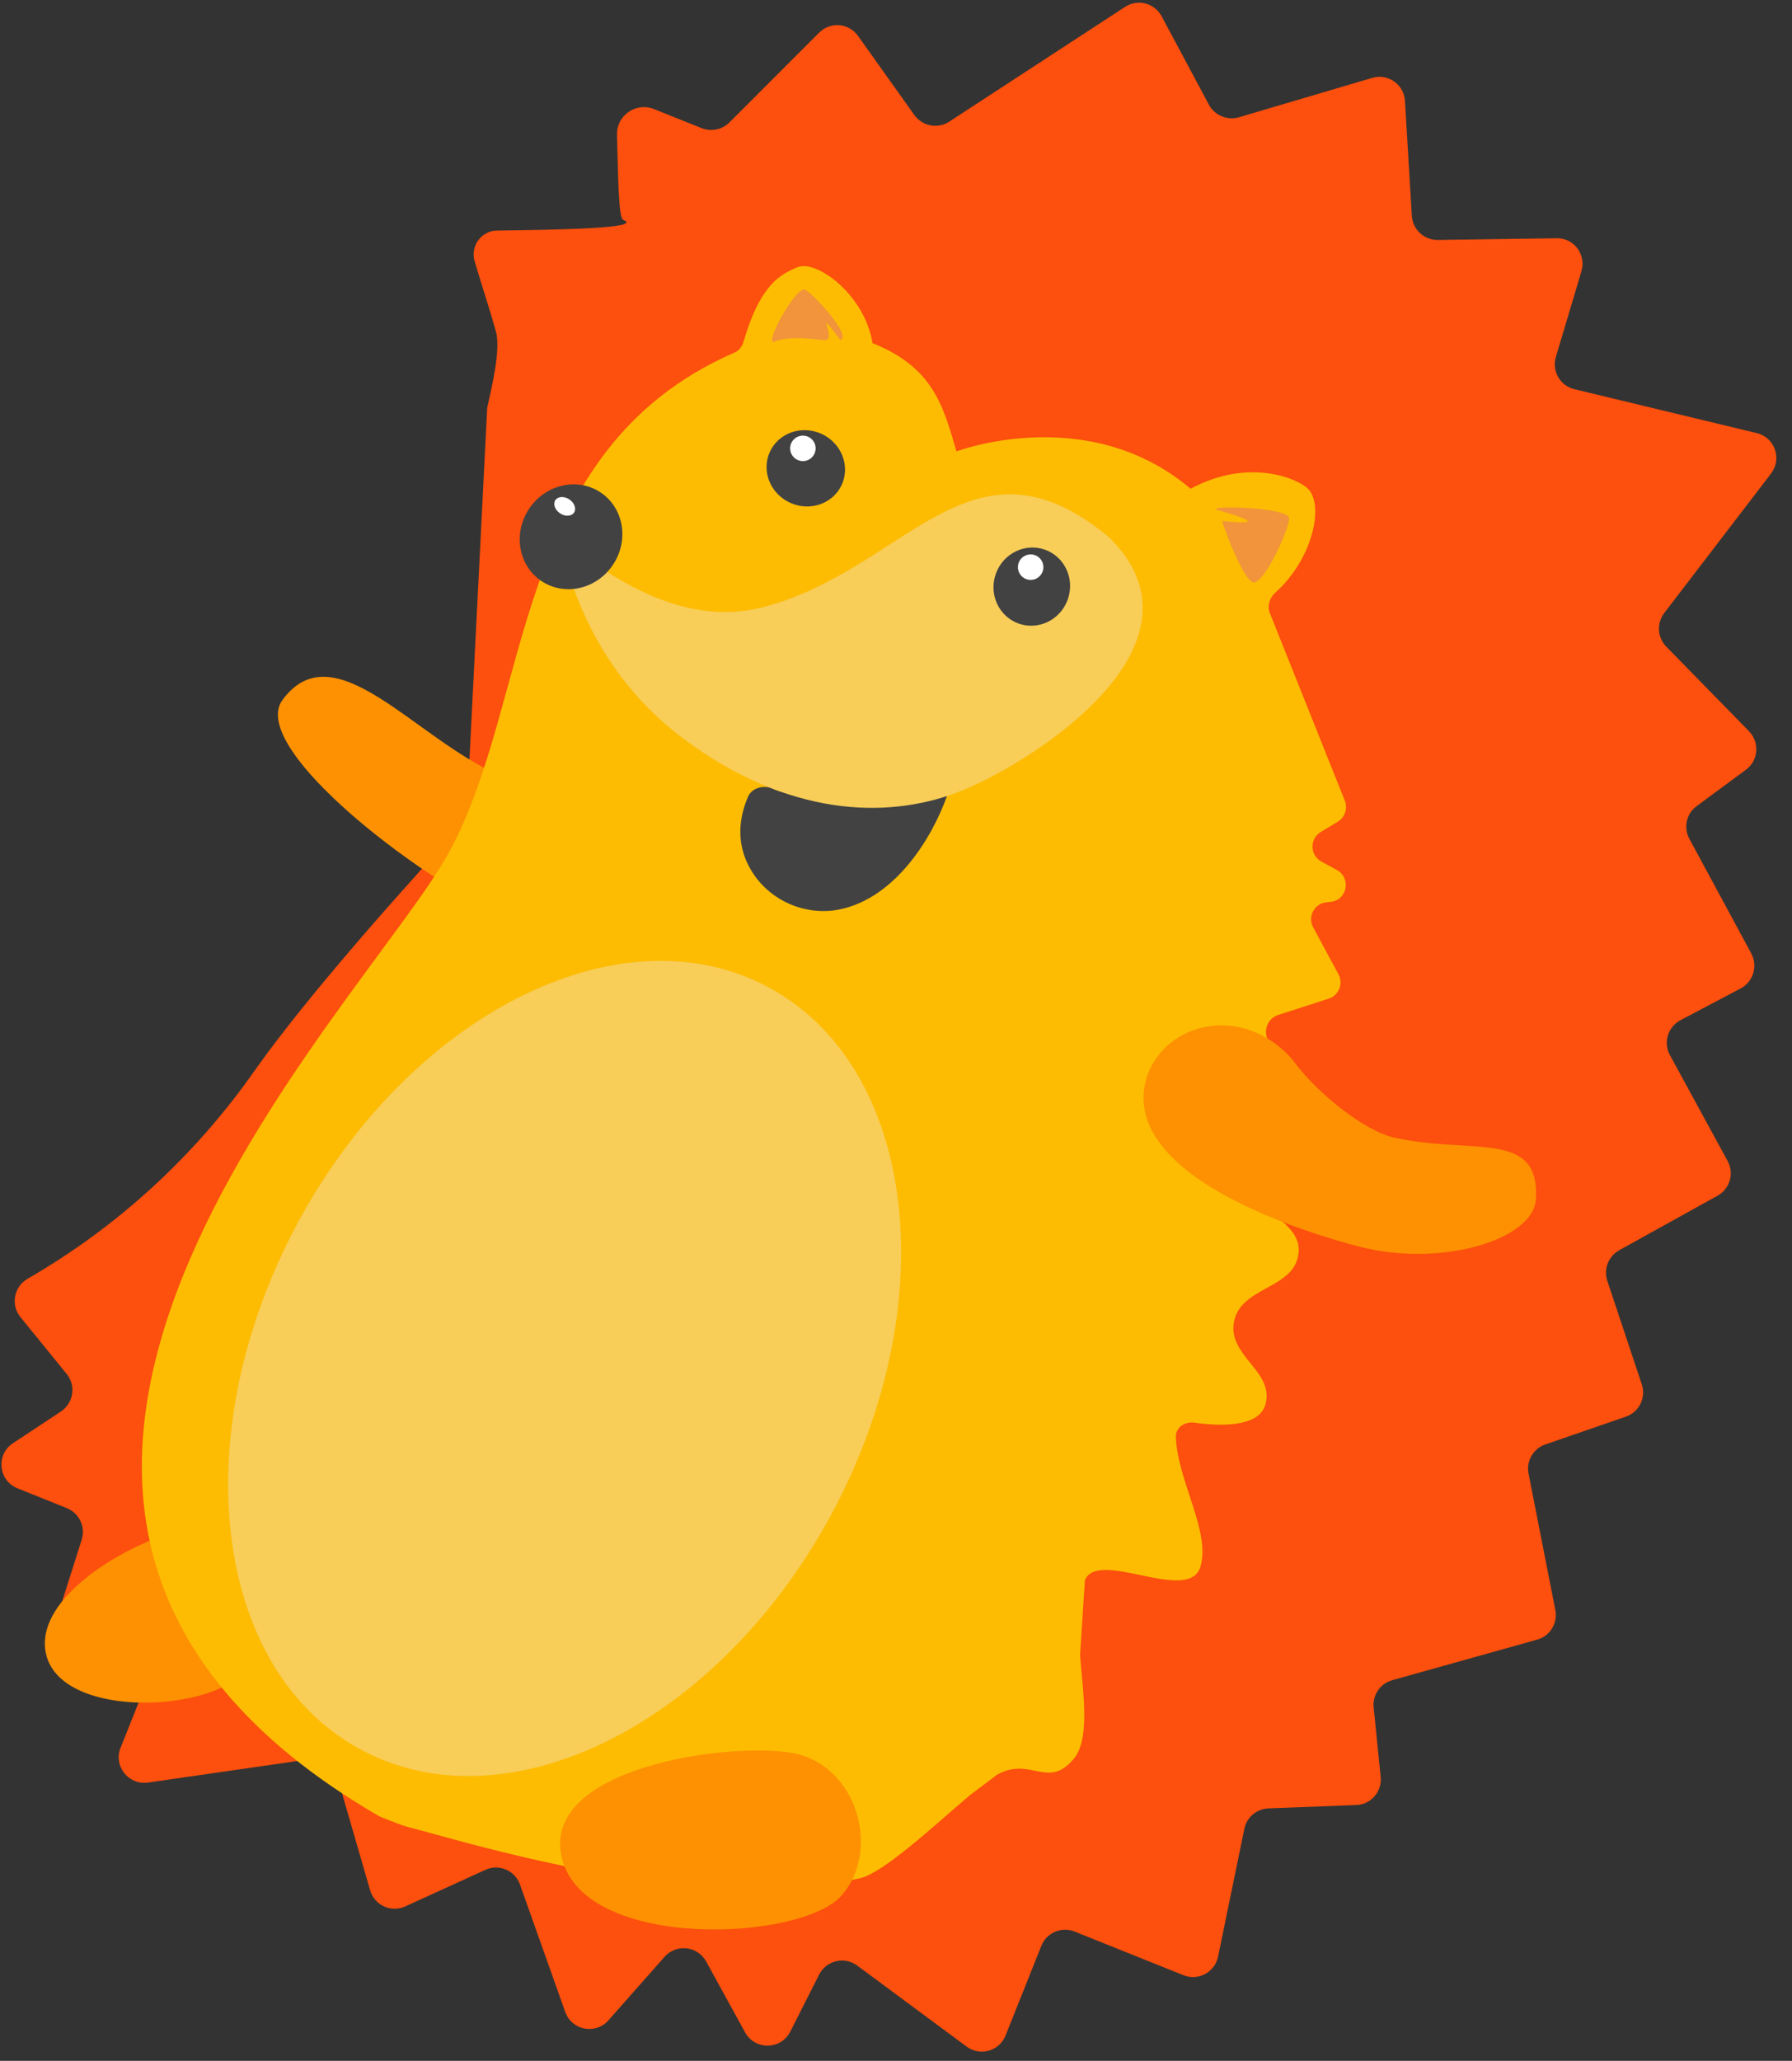 <?xml version="1.0" encoding="UTF-8"?> <svg xmlns="http://www.w3.org/2000/svg" width="107" height="123" viewBox="0 0 107 123" fill="none"><rect x="0" y="0" width="107" height="123" fill="#333333" stroke="none"/> <path d="M28.34 15.59C28.73 16.92 29.26 18.52 29.61 19.78C29.92 20.9 29.33 23.22 29.09 24.35L27.85 48.91C27.82 49.03 19.45 57.87 15.14 63.99C11.59 69.03 6.99 73.24 1.65 76.32C0.83 76.79 0.63 77.88 1.22 78.61L3.98 82C4.55 82.7 4.39 83.74 3.64 84.24L0.77 86.14C-0.26 86.82 -0.1 88.37 1.05 88.83L3.99 90.01C4.73 90.31 5.12 91.13 4.88 91.89L3.59 95.96C3.32 96.82 3.85 97.72 4.73 97.91L7.59 98.52C8.51 98.72 9.04 99.7 8.69 100.58L7.2 104.31C6.76 105.4 7.67 106.55 8.83 106.39L18.47 105C19.22 104.89 19.94 105.35 20.15 106.09L22.1 112.82C22.36 113.71 23.35 114.17 24.2 113.78L28.98 111.6C29.79 111.23 30.75 111.63 31.05 112.48L33.75 120.08C34.14 121.18 35.56 121.45 36.33 120.58L39.68 116.79C40.38 116 41.65 116.14 42.16 117.06L44.49 121.3C45.08 122.37 46.64 122.35 47.19 121.25L48.91 117.85C49.34 117.01 50.42 116.75 51.18 117.31L57.72 122.15C58.52 122.74 59.67 122.42 60.04 121.49L62.18 116.13C62.49 115.35 63.38 114.97 64.16 115.28L70.67 117.89C71.55 118.24 72.54 117.71 72.73 116.78L74.3 109.15C74.44 108.46 75.03 107.96 75.74 107.93L80.98 107.73C81.86 107.7 82.53 106.93 82.44 106.05L82.02 101.9C81.95 101.16 82.41 100.48 83.13 100.28L91.78 97.86C92.55 97.65 93.02 96.88 92.87 96.1L91.27 87.95C91.12 87.2 91.55 86.46 92.27 86.21L97.08 84.55C97.87 84.28 98.3 83.42 98.03 82.62L95.97 76.44C95.74 75.74 96.04 74.98 96.68 74.62L102.56 71.36C103.29 70.95 103.56 70.03 103.16 69.3L99.71 62.97C99.3 62.22 99.59 61.29 100.34 60.89L103.94 58.99C104.69 58.59 104.97 57.66 104.57 56.91L100.87 50.06C100.51 49.39 100.69 48.56 101.31 48.11L104.25 45.94C105 45.39 105.08 44.31 104.43 43.64L99.49 38.59C98.96 38.05 98.91 37.2 99.37 36.59L105.75 28.26C106.42 27.38 105.97 26.11 104.9 25.85L94.01 23.23C93.16 23.03 92.65 22.15 92.9 21.31L94.43 16.18C94.72 15.19 93.98 14.2 92.95 14.22L85.85 14.32C85.03 14.33 84.35 13.7 84.3 12.88L83.89 6.02C83.83 5.04 82.88 4.37 81.93 4.65L73.97 7C73.28 7.2 72.53 6.89 72.19 6.26L69.36 0.97C68.94 0.18 67.93 -0.08 67.18 0.41L56.68 7.26C55.99 7.71 55.08 7.53 54.6 6.87L51.23 2.14C50.68 1.37 49.58 1.28 48.91 1.95L43.55 7.31C43.12 7.74 42.47 7.87 41.9 7.65L39.05 6.51C37.97 6.08 36.81 6.89 36.84 8.05C36.91 10.39 36.92 13.01 37.21 13.12C38.5 13.64 33.22 13.71 29.67 13.76C28.75 13.77 28.07 14.68 28.34 15.59Z" fill="#FD4F0D"></path> <path d="M31.46 55.19C31.45 52.14 31.25 50.56 29.84 46.27C24.8 44.12 19.97 37.57 16.87 41.77C14.58 44.88 27.16 54.04 31.46 55.19Z" fill="#FD9102"></path> <path d="M2.7 98.45C2.16 94.31 11.14 90.14 14.26 91.01C17.38 91.88 16.69 97.39 14.51 99.83C12.33 102.27 3.24 102.58 2.7 98.45Z" fill="#FD9102"></path> <path d="M44.39 20.42C45.41 16.89 46.66 16.36 47.61 15.95C48.73 15.47 51.62 17.56 52.1 20.48C55.69 21.92 56.3 24.15 57.11 26.94C57.11 26.94 64.95 23.97 71.09 29.17C74.59 27.28 77.63 28.58 78.18 29.26C79.02 30.31 78.36 33.38 76.15 35.37C75.8 35.68 75.65 36.18 75.83 36.61L80.3 47.79C80.48 48.25 80.31 48.78 79.88 49.04L78.86 49.66C78.19 50.07 78.21 51.04 78.9 51.42L79.83 51.93C80.71 52.42 80.43 53.75 79.42 53.83L79.22 53.85C78.49 53.91 78.06 54.7 78.41 55.35L79.92 58.15C80.22 58.71 79.94 59.41 79.34 59.6L76.31 60.58C75.61 60.81 75.37 61.68 75.82 62.26C76.88 63.63 78.48 65.94 78.94 67.91C79.27 69.33 76.49 69.79 75.18 69.92C74.78 69.96 74.38 70.22 74.42 70.63C74.59 72.18 77.71 72.8 77.54 74.75C77.35 76.97 74.02 76.75 73.67 78.95C73.35 80.96 76.1 81.85 75.56 83.82C75.17 85.23 72.74 85.11 71.32 84.91C70.75 84.83 70.2 85.19 70.21 85.76C70.3 88.37 72.3 91.42 71.68 93.5C71 95.77 65.6 92.42 64.78 94.3L64.49 98.81C64.7 101.28 65.08 103.83 64.1 104.99C62.56 106.81 61.55 104.82 59.55 105.91L57.93 107.13C55.84 108.89 52.77 111.79 51.32 112.11C45.1 113.46 36.97 112.54 26.1 109.51C23.87 108.89 24.54 109.16 22.73 108.44C22.68 108.42 22.64 108.4 22.59 108.37C-9.11 89.95 21.75 60.1 26.8 50.89C31.8 41.79 30.48 26.94 43.77 21.08C44.08 20.98 44.3 20.72 44.39 20.42Z" fill="#FDBC02"></path> <path d="M46.06 47.03C45.52 46.86 44.88 47.04 44.66 47.56C44.22 48.59 43.83 50.24 44.85 51.94C45.92 53.74 48.07 54.69 50.12 54.28C53.53 53.59 55.72 49.87 56.56 47.46C56.78 46.87 48.55 48.33 46.06 47.03Z" fill="#424242"></path> <path d="M48.08 17.3C47.55 16.99 45.47 20.79 46.29 20.38C47.11 19.98 49.22 20.31 49.22 20.31C50.09 20.33 48.44 18 50.17 20.28C50.87 20.09 48.74 17.68 48.08 17.3Z" fill="#F1943B"></path> <path d="M76.98 30.96C77.07 30.23 71.68 30.15 72.74 30.45C76.55 31.53 72.97 31.09 72.97 31.09C73.32 32.22 74.21 34.34 74.69 34.68C75.23 35.36 76.88 31.87 76.98 30.96Z" fill="#F1943B"></path> <path d="M50.257 28.941C50.78 27.807 50.245 26.446 49.062 25.899C47.879 25.352 46.495 25.828 45.972 26.961C45.449 28.094 45.983 29.456 47.166 30.002C48.35 30.549 49.733 30.073 50.257 28.941Z" fill="#424242"></path> <path d="M47.94 27.52C48.36 27.52 48.7 27.18 48.7 26.76C48.7 26.34 48.36 26 47.94 26C47.52 26 47.18 26.34 47.18 26.76C47.18 27.18 47.52 27.52 47.94 27.52Z" fill="white"></path> <path d="M45.52 36.25C39.72 37.73 34.79 32.86 33.38 32.26C33.73 33 34.63 39.49 40.84 44.11C47.05 48.73 52.9 48.89 57.09 47.32C61.25 45.77 72.87 38.57 66.21 32.06C57.95 25.21 54.11 34.05 45.52 36.25Z" fill="#F8CD58"></path> <path d="M36.6 33.708C37.575 32.248 37.246 30.315 35.863 29.392C34.481 28.468 32.57 28.904 31.594 30.364C30.619 31.824 30.948 33.757 32.33 34.68C33.713 35.604 35.624 35.169 36.6 33.708Z" fill="#424242"></path> <path d="M34.275 30.594C34.428 30.364 34.303 30.012 33.995 29.806C33.688 29.601 33.314 29.62 33.16 29.85C33.007 30.079 33.132 30.432 33.44 30.638C33.748 30.843 34.121 30.824 34.275 30.594Z" fill="white"></path> <path d="M49.736 90.202C56.431 77.624 54.686 63.61 45.838 58.899C36.99 54.189 24.389 60.567 17.694 73.144C10.998 85.722 12.743 99.736 21.591 104.447C30.439 109.157 43.04 102.779 49.736 90.202Z" fill="#F8CD58"></path> <path d="M63.755 35.779C64.19 34.562 63.581 33.232 62.395 32.808C61.209 32.385 59.895 33.028 59.461 34.245C59.026 35.463 59.635 36.792 60.821 37.216C62.007 37.639 63.321 36.996 63.755 35.779Z" fill="#424242"></path> <path d="M61.54 34.61C61.96 34.61 62.3 34.27 62.3 33.85C62.3 33.43 61.96 33.09 61.54 33.09C61.12 33.09 60.78 33.43 60.78 33.85C60.78 34.27 61.12 34.61 61.54 34.61Z" fill="white"></path> <path d="M83.22 67.89C87.87 68.94 91.95 67.38 91.71 71.56C91.58 74 86.05 75.65 81.23 74.42C78.32 73.68 67.17 70.38 68.37 64.68C68.7 63.12 69.92 61.89 71.45 61.42C74.14 60.6 76.4 62.19 77.3 63.41C78.6 65.17 81.4 67.47 83.22 67.89Z" fill="#FD9102"></path> <path d="M33.57 110.98C35.03 116.46 47.91 115.86 50.27 113.11C52.63 110.37 51.14 105.34 47.35 104.63C43.55 103.93 32.1 105.5 33.57 110.98Z" fill="#FD9102"></path> </svg> 